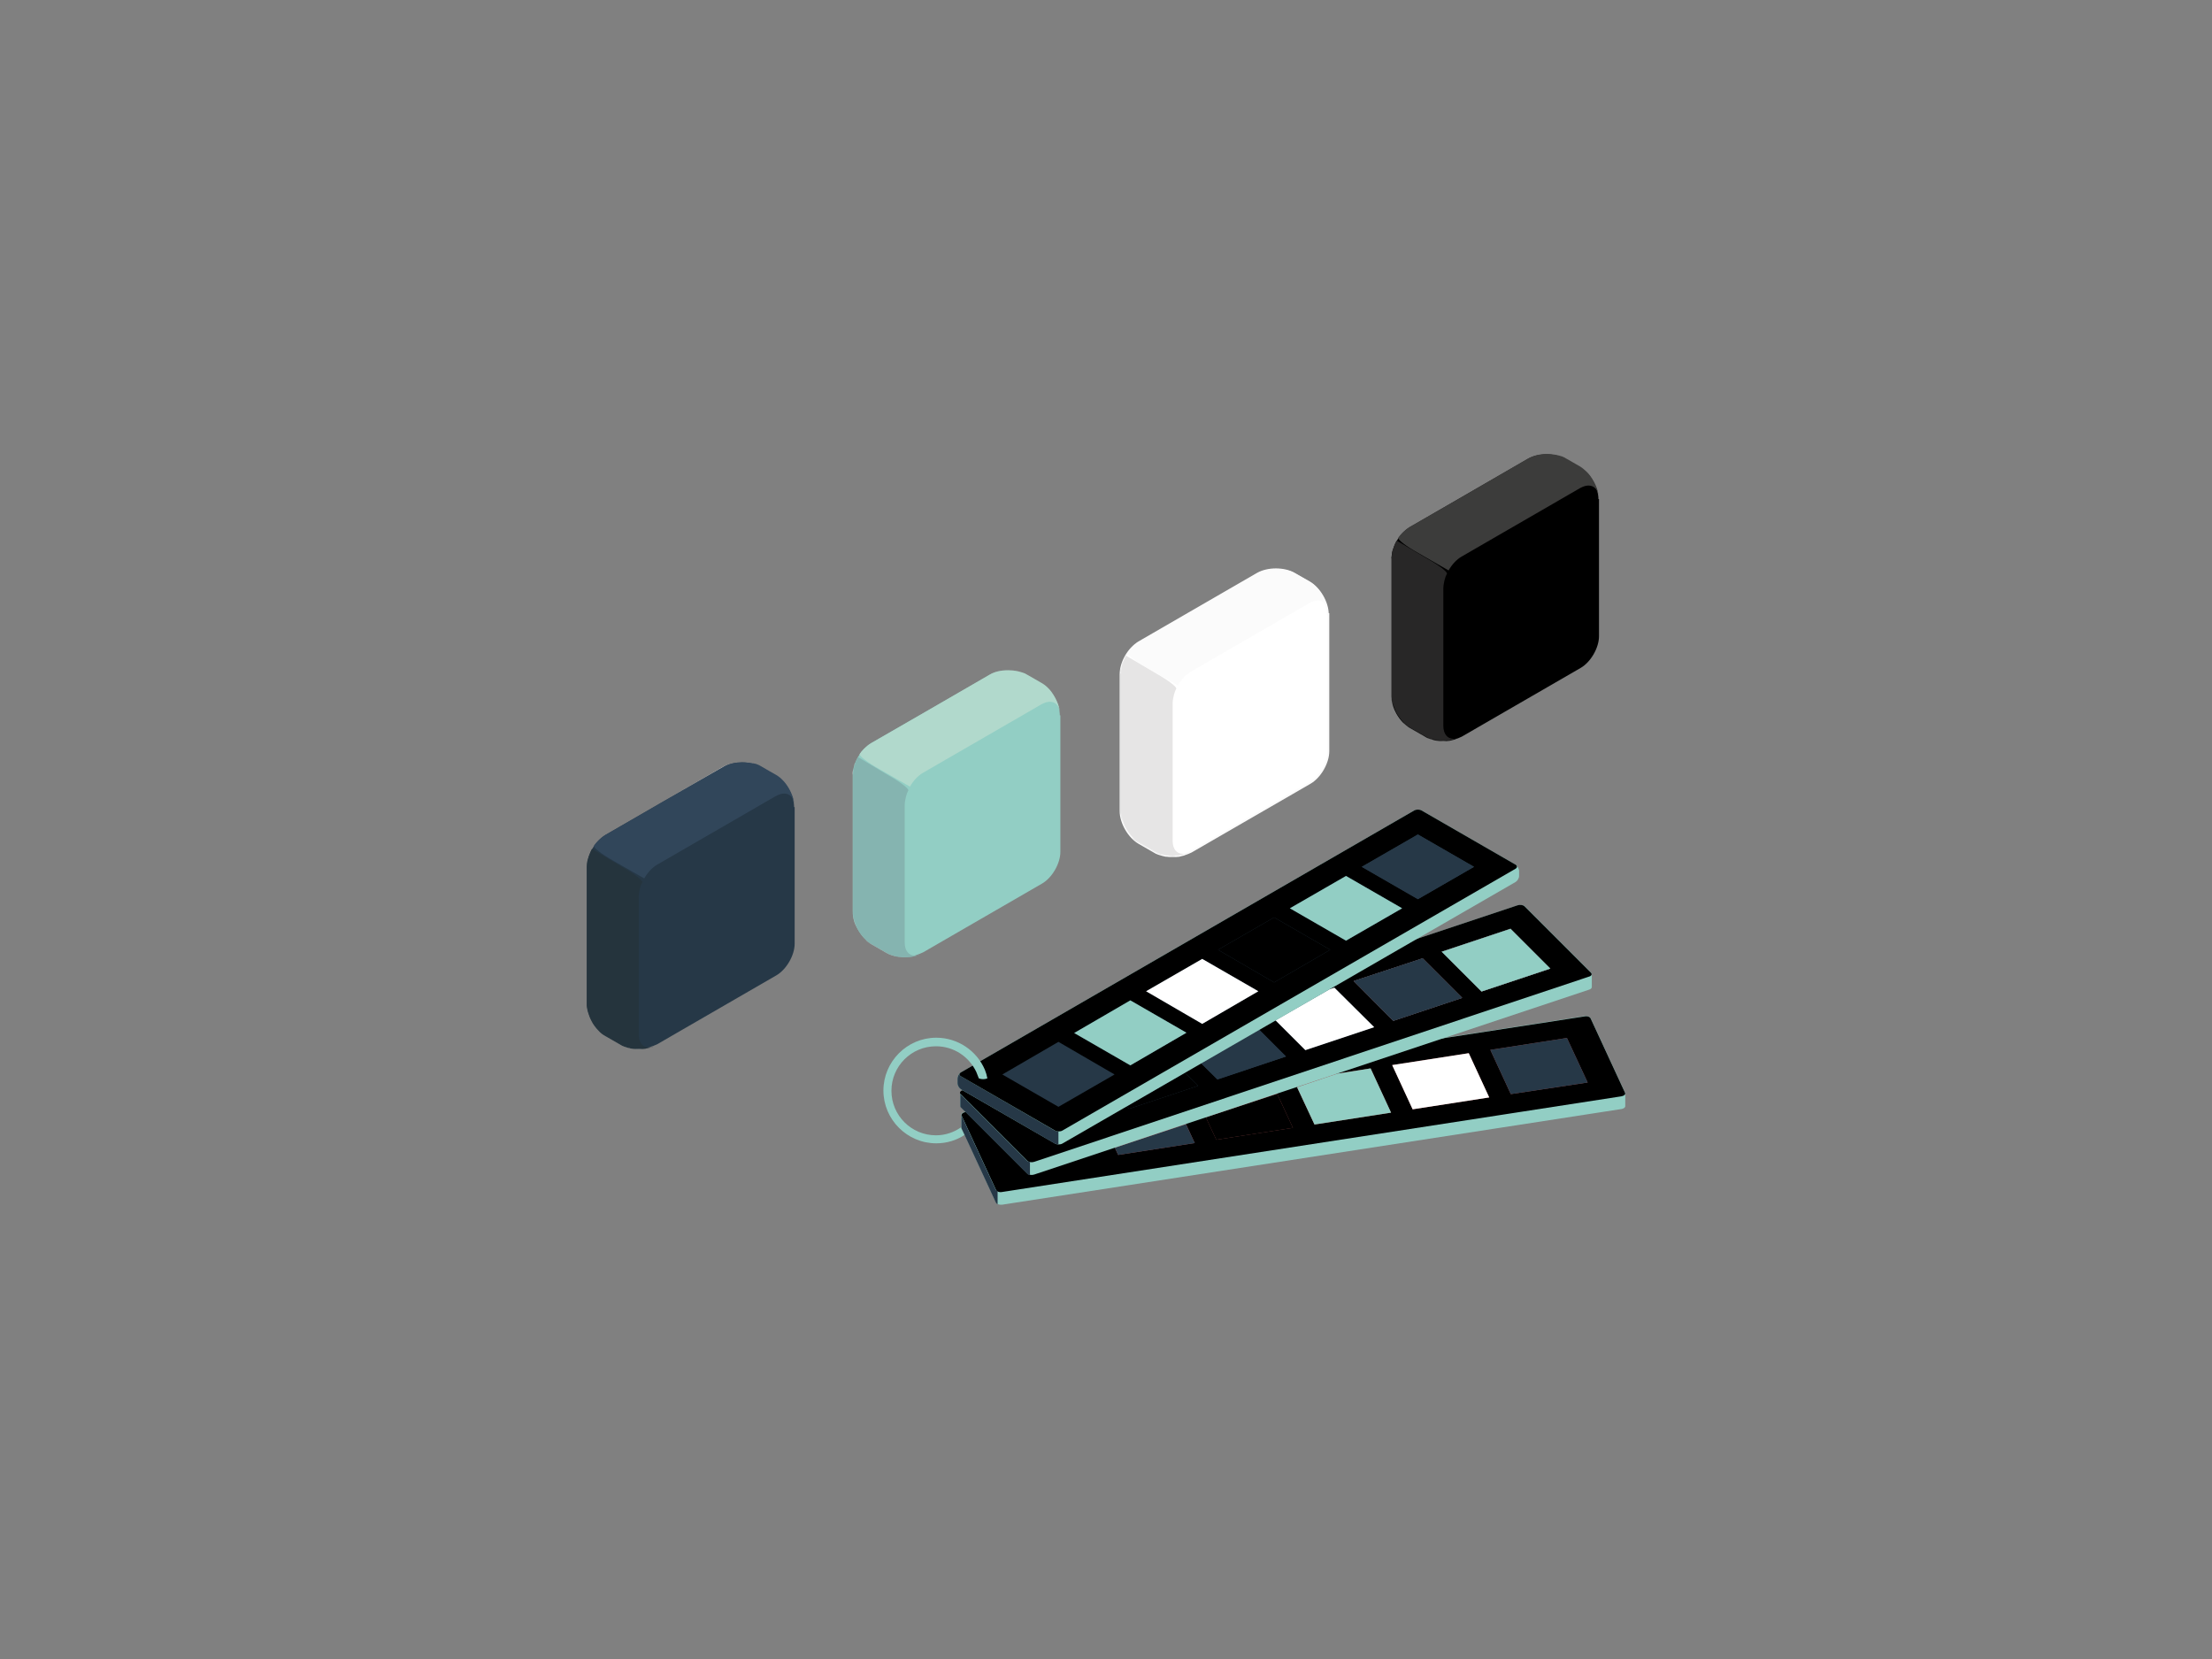 <?xml version="1.0" encoding="utf-8"?>
<!-- Generator: Adobe Illustrator 24.1.3, SVG Export Plug-In . SVG Version: 6.00 Build 0)  -->
<svg version="1.1" id="Ebene_1" xmlns="http://www.w3.org/2000/svg" xmlns:xlink="http://www.w3.org/1999/xlink" x="0px" y="0px"
	 viewBox="0 0 800 600" style="enable-background:new 0 0 800 600;" xml:space="preserve">
<rect x="0" y="0" width="800" height="600" fill="#808080" stroke="none"/>
<style type="text/css">
	.st0{clip-path:url(#SVGID_2_);fill:#92CEC4;}
	.st1{clip-path:url(#SVGID_2_);}
	.st2{fill:#9A4B4D;}
	.st3{fill:#92CEC4;}
	.st4{fill:#FFFFFF;}
	.st5{fill:#263847;}
	.st6{clip-path:url(#SVGID_4_);fill:#263847;}
	.st7{clip-path:url(#SVGID_4_);fill:#92CEC4;}
	.st8{clip-path:url(#SVGID_4_);}
	.st9{fill:#F4A6A6;}
	.st10{clip-path:url(#SVGID_6_);fill:#263847;}
	.st11{clip-path:url(#SVGID_6_);fill:#92CEC4;}
	.st12{clip-path:url(#SVGID_6_);}
	.st13{clip-path:url(#SVGID_8_);}
	.st14{clip-path:url(#SVGID_8_);fill:#92CEC4;}
	.st15{clip-path:url(#SVGID_8_);fill:#263847;}
	.st16{clip-path:url(#SVGID_8_);fill:#FFFFFF;}
	.st17{clip-path:url(#SVGID_8_);fill:#31465A;}
	.st18{clip-path:url(#SVGID_8_);fill:#E6E5E5;}
	.st19{clip-path:url(#SVGID_8_);fill:#25343D;}
	.st20{clip-path:url(#SVGID_8_);fill:#B1D9CC;}
	.st21{clip-path:url(#SVGID_8_);fill:#85B4B0;}
	.st22{clip-path:url(#SVGID_8_);fill:none;stroke:#FBFBFB;stroke-width:0.709;}
	.st23{clip-path:url(#SVGID_8_);fill:#FBFBFB;}
	.st24{clip-path:url(#SVGID_8_);fill:#B3B3B3;}
	.st25{clip-path:url(#SVGID_8_);fill:#B0B0B0;}
	.st26{clip-path:url(#SVGID_8_);fill:#3C3C3B;}
	.st27{clip-path:url(#SVGID_8_);fill:#282727;}
</style>
<g>
	<defs>
		<rect id="SVGID_1_" x="212.2" y="164.2" width="375.6" height="271.6"/>
	</defs>
	<clipPath id="SVGID_2_">
		<use xlink:href="#SVGID_1_"  style="overflow:visible;"/>
	</clipPath>
	<path class="st0" d="M587.8,395.4L587.8,395.4l-0.1-0.3l-12.4-26.8c-0.3-0.6-1.3-0.9-2.2-0.8l-224,34.6c-0.8,0.1-1.4,0.6-1.4,1h0
		v4.7l0,0l0.1,0.3l12.4,26.8c0.3,0.6,1.3,0.9,2.2,0.8l224-34.6c0.8-0.1,1.4-0.6,1.4-1l0,0V395.4z"/>
	<path class="st1" d="M349.1,402.2l224-34.6c1-0.2,2,0.2,2.2,0.8l12.4,26.8c0.3,0.6-0.3,1.1-1.3,1.3l-224,34.6c-1,0.2-2-0.2-2.2-0.8
		l-12.4-26.8C347.6,403,348.1,402.4,349.1,402.2"/>
</g>
<polygon class="st2" points="432.4,396.2 439.9,412.2 467.6,407.9 460.2,391.9 "/>
<polygon points="461.9,395.6 436.1,404.1 439.9,412.2 467.6,407.9 "/>
<polygon class="st2" points="467.9,390.7 475.4,406.7 503.1,402.4 495.7,386.4 "/>
<polygon class="st3" points="495.7,386.4 483.7,388.3 469.1,393.2 475.4,406.7 503.1,402.4 "/>
<polygon class="st2" points="503.5,385.2 510.9,401.2 538.6,396.9 531.2,380.9 "/>
<polygon class="st4" points="531.2,380.9 503.5,385.2 510.9,401.2 538.6,396.9 "/>
<polygon class="st2" points="539,379.7 546.4,395.7 574.2,391.5 566.7,375.4 "/>
<polygon class="st5" points="539,379.7 546.4,395.7 574.2,391.5 566.7,375.4 "/>
<polygon class="st2" points="396.9,401.7 404.4,417.7 432.1,413.4 424.7,397.4 "/>
<polygon class="st5" points="428.9,406.6 403.2,415.1 404.4,417.7 432.1,413.4 "/>
<g>
	<defs>
		<rect id="SVGID_3_" x="212.2" y="164.2" width="375.6" height="271.6"/>
	</defs>
	<clipPath id="SVGID_4_">
		<use xlink:href="#SVGID_3_"  style="overflow:visible;"/>
	</clipPath>
	<path class="st6" d="M360.8,430.8v4.7c-0.3-0.1-0.5-0.3-0.6-0.5l-12.4-26.8l-0.1-0.2v-4.7l0.1,0.3l12.4,26.8
		C360.3,430.5,360.5,430.7,360.8,430.8"/>
	<path class="st7" d="M575.7,352.3L575.7,352.3c0-0.2-0.1-0.4-0.2-0.5l-24-24c-0.5-0.5-1.6-0.7-2.5-0.4l-200.8,66.9
		c-0.6,0.2-0.9,0.5-0.9,0.9l0,0v4.7l0,0c0,0.2,0.1,0.4,0.2,0.5l24,24c0.5,0.5,1.6,0.7,2.5,0.4l200.8-66.9c0.6-0.2,0.9-0.6,0.9-0.9
		l0,0V352.3z"/>
	<path class="st8" d="M348.1,394.3l200.8-66.9c0.9-0.3,2-0.1,2.5,0.4l24,24c0.5,0.5,0.2,1.2-0.7,1.4L374,420.2
		c-0.9,0.3-2,0.1-2.5-0.4l-24-24C346.9,395.3,347.2,394.6,348.1,394.3"/>
</g>
<polygon class="st5" points="425.9,376.1 440.3,390.4 465.1,382.1 450.8,367.8 "/>
<polygon class="st5" points="455.4,372.4 434.4,384.6 440.3,390.4 465.1,382.1 "/>
<polygon class="st5" points="457.7,365.5 472.1,379.8 497,371.5 482.6,357.2 "/>
<polygon class="st4" points="482.6,357.2 480.8,357.8 461.3,369 472.1,379.8 497,371.5 "/>
<polygon class="st9" points="489.6,354.8 503.9,369.2 528.8,360.9 514.5,346.6 "/>
<polygon class="st5" points="489.6,354.8 503.9,369.2 528.8,360.9 514.5,346.6 "/>
<polygon class="st5" points="514.5,346.6 489.6,354.8 503.9,369.2 528.8,360.9 "/>
<polygon class="st9" points="521.4,344.2 535.8,358.6 560.7,350.3 546.3,335.9 "/>
<polygon class="st5" points="521.4,344.2 535.8,358.6 560.7,350.3 546.3,335.9 "/>
<polygon class="st3" points="546.3,335.9 521.4,344.2 535.8,358.6 560.7,350.3 "/>
<polygon class="st5" points="394.1,386.7 408.4,401 433.3,392.7 418.9,378.4 "/>
<polygon points="428.5,388 407.5,400.1 408.4,401 433.3,392.7 "/>
<g>
	<defs>
		<rect id="SVGID_5_" x="212.2" y="164.2" width="375.6" height="271.6"/>
	</defs>
	<clipPath id="SVGID_6_">
		<use xlink:href="#SVGID_5_"  style="overflow:visible;"/>
	</clipPath>
	<path class="st10" d="M372.5,420.3v4.7c-0.4-0.1-0.8-0.2-1-0.5l-24-24c-0.2-0.2-0.2-0.4-0.2-0.5v-4.6c0,0.2,0.1,0.3,0.2,0.5l24,24
		C371.7,420,372.1,420.2,372.5,420.3"/>
	<path class="st11" d="M346.3,390.1v1.7c0,0.8,0.6,1.8,1.3,2.2l34,19.6c0.7,0.4,1.9,0.4,2.6,0L548.1,319c0.7-0.4,1.3-1.4,1.3-2.2
		V315c0-0.8-0.6-1.8-1.3-2.2l-34-19.6c-0.7-0.4-1.9-0.4-2.6,0l-163.9,94.7C346.8,388.2,346.3,389.2,346.3,390.1"/>
	<path class="st11" d="M347.6,387.8l163.9-94.7c0.7-0.4,1.9-0.4,2.6,0l34,19.6c0.7,0.4,0.7,1.1,0,1.5l-163.9,94.7
		c-0.7,0.4-1.9,0.4-2.6,0l-34-19.6C346.8,388.9,346.8,388.2,347.6,387.8"/>
	<path class="st10" d="M382.8,409.2v4.7c-0.5,0-0.9-0.1-1.3-0.3L347.6,394c-0.7-0.4-1.3-1.4-1.3-2.2v-1.7c0-0.7,0.4-1.6,1-2.1
		c-0.5,0.4-0.4,1,0.3,1.3l33.9,19.6C381.9,409.1,382.3,409.2,382.8,409.2"/>
	<path class="st12" d="M347.6,387.8l163.9-94.7c0.7-0.4,1.9-0.4,2.6,0l34,19.6c0.7,0.4,0.7,1.1,0,1.5l-163.9,94.7
		c-0.7,0.4-1.9,0.4-2.6,0l-34-19.6C346.8,388.9,346.8,388.2,347.6,387.8"/>
</g>
<polygon class="st5" points="362.5,388.6 382.8,400.3 403.1,388.6 382.8,376.8 "/>
<polygon class="st5" points="414.5,358.5 434.8,370.3 455.1,358.5 434.8,346.8 "/>
<polygon class="st4" points="434.8,346.8 414.5,358.5 434.8,370.3 455.1,358.5 "/>
<polygon class="st5" points="440.5,343.5 460.8,355.3 481.1,343.5 460.8,331.8 "/>
<polygon points="460.8,331.8 440.5,343.5 460.8,355.3 481.1,343.5 "/>
<polygon class="st5" points="466.5,328.5 486.8,340.2 507.1,328.5 486.8,316.8 "/>
<polygon class="st3" points="486.8,316.8 466.5,328.5 486.8,340.2 507.1,328.5 "/>
<polygon class="st5" points="492.5,313.5 512.8,325.2 533.1,313.5 512.8,301.8 "/>
<polygon class="st5" points="492.5,313.5 512.8,325.2 533.1,313.5 512.8,301.8 "/>
<polygon class="st5" points="388.5,373.6 408.8,385.3 429.1,373.5 408.8,361.8 "/>
<polygon class="st3" points="408.8,361.8 388.5,373.6 408.8,385.3 429.1,373.5 "/>
<g>
	<defs>
		<rect id="SVGID_7_" x="212.2" y="164.2" width="375.6" height="271.6"/>
	</defs>
	<clipPath id="SVGID_8_">
		<use xlink:href="#SVGID_7_"  style="overflow:visible;"/>
	</clipPath>
	<path class="st13" d="M357.7,387.4c1.1,0.7,1.1,1.7,0,2.4c-1.1,0.7-3,0.7-4.1,0c-1.1-0.7-1.1-1.7,0-2.4S356.6,386.7,357.7,387.4"/>
	<path class="st14" d="M356.2,386.9c-2.9-6.8-9.7-11.6-17.6-11.6c-10.5,0-19.1,8.6-19.1,19.1c0,10.5,8.6,19.1,19.1,19.1
		c3.8,0,7.3-1.1,10.2-3l-1.1-2.3l-0.1-0.2v-0.3c-2.6,1.8-5.7,2.9-9.1,2.9c-8.9,0-16.1-7.2-16.1-16.1c0-8.9,7.2-16.1,16.1-16.1
		c6.5,0,12,3.8,14.6,9.3c0.3,0.8,0.6,1.5,0.9,2.3c0.9,0.4,2.2,0.4,3.1,0C356.9,388.9,356.6,387.9,356.2,386.9"/>
	<path class="st15" d="M287.2,291.9c0-4.2-3-9.4-6.7-11.5l-5.4-3.1c-3.7-2.1-9.6-2.1-13.3,0L218.9,302c-1.8,1.1-3.5,2.9-4.7,5
		c-1.2,2.1-1.9,4.4-1.9,6.5v49.5c0,4.2,3,9.4,6.7,11.5l5.4,3.1c0.4,0.3,0.9,0.5,1.4,0.7l0.6,0.2c0.3,0.1,0.6,0.2,1,0.3
		c0.3,0.1,0.5,0.1,0.8,0.2c0.3,0.1,0.5,0.1,0.8,0.1c0.3,0,0.6,0.1,1,0.1c0.2,0,0.5,0,0.7,0c0.4,0,0.7,0,1.1,0l0.5,0
		c0.4,0,0.8-0.1,1.2-0.1l0.3-0.1c0.4-0.1,0.9-0.2,1.3-0.3l0.2-0.1c0.9-0.3,1.7-0.6,2.5-1l42.9-24.8c3.7-2.1,6.7-7.3,6.7-11.5V291.9z
		"/>
	<path class="st16" d="M268.4,275.7c-2.4,0-4.8,0.5-6.7,1.6L239.6,290l22.1-12.8C263.6,276.2,266,275.7,268.4,275.7
		c1.7,0,3.5,0.3,5,0.8C271.9,275.9,270.1,275.7,268.4,275.7 M278.2,279l2.3,1.3c1,0.6,2,1.4,2.9,2.4c-0.9-1-1.8-1.8-2.9-2.4
		L278.2,279z"/>
	<path class="st17" d="M268.4,275.7c-2.4,0-4.8,0.5-6.7,1.6L239.6,290l-20.7,12c-1.8,1.1-3.5,2.9-4.1,3.9c-0.3,0.6,2.9,3.1,7.2,5.5
		l11,6.3c1.2-2.1,2.8-3.9,4.7-5l42.9-24.8c1.1-0.6,2.1-0.9,3-0.9c1.9,0,3.3,1.3,3.6,3.6c-0.1-2.2-1.7-5.8-3.7-8
		c-0.9-1-1.8-1.8-2.9-2.4l-2.3-1.3l-3.1-1.8c-0.3-0.2-1.1-0.6-1.7-0.8C271.9,275.9,270.1,275.7,268.4,275.7"/>
	<path class="st18" d="M213.2,309c-0.1,0.1-0.1,0.3-0.2,0.4c-0.1,0.2-0.1,0.4-0.2,0.6C212.9,309.7,213,309.3,213.2,309 M212.4,311.5
		c-0.1,0.7-0.2,1.4-0.2,2.1v49.5c0,2,0.7,4.3,1.8,6.3c-1.1-2-1.8-4.3-1.8-6.3v-49.5C212.2,312.9,212.3,312.2,212.4,311.5
		 M216.5,372.7c0.7,0.8,1.5,1.4,2.4,1.9l5.4,3.1c1.8,1.1,4.3,1.6,6.7,1.6c0.5,0,0.9,0,1.3-0.1h0.1c0.6-0.1,1.2-0.1,1.7-0.3
		c-0.1,0-0.3,0.1-0.5,0.1l-0.3,0.1c-0.4,0.1-0.8,0.1-1.2,0.1l-0.5,0c-0.2,0-0.5,0-0.7,0c-0.1,0-0.3,0-0.4,0c-0.2,0-0.5,0-0.7,0
		c-0.3,0-0.6,0-1-0.1c-0.3,0-0.6-0.1-0.8-0.1c-0.3-0.1-0.5-0.1-0.8-0.2c-0.3-0.1-0.7-0.2-1-0.3l-0.6-0.2c-0.5-0.2-1-0.4-1.4-0.7
		l-5.4-3.1C218,374.1,217.2,373.5,216.5,372.7"/>
	<path class="st19" d="M214.1,307c-0.1,0.2-0.3,0.5-0.4,0.8c-0.1,0.3-0.4,0.8-0.5,1.2c-0.1,0.2-0.3,0.7-0.4,1.1
		c-0.1,0.3-0.3,1-0.4,1.4c-0.1,0.7-0.2,1.4-0.2,2.1v49.5c-0.1,1.5,0.7,4.3,1.8,6.3c0.4,0.9,1.5,2.4,2.5,3.4c0.7,0.8,1.5,1.4,2.4,1.9
		l5.4,3.1c0.4,0.3,0.9,0.5,1.4,0.7l0.6,0.2c0.2,0.1,0.6,0.2,1,0.3c0.2,0,0.5,0.1,0.8,0.2c0.2,0,0.5,0.1,0.8,0.1c0.2,0,0.6,0.1,1,0.1
		c0.1,0,0.5,0,0.7,0c0.1,0,0.3,0,0.4,0c0.2,0,0.5,0,0.7,0l0.5,0c0.4,0,0.8-0.1,1.2-0.1l0.3-0.1c0.1,0,0.3-0.1,0.5-0.1
		c0.2,0,0.6-0.2,0.9-0.2c0.3-0.1,0.7-0.2,1-0.3l0.4-0.2c-0.3,0.1-0.6,0.2-0.9,0.3l-0.4,0.1c-0.2,0-0.3,0-0.5,0
		c-2.2,0-3.7-1.7-3.7-4.7v-49.5c0-2.1,0.7-4.5,1.3-5.5c0.3-0.6-2.9-3.1-7.2-5.5L214.1,307z"/>
	<path class="st14" d="M383.3,258.7c0-4.2-3-9.4-6.7-11.5l-5.4-3.1c-3.7-2.1-9.6-2.1-13.3,0L315,268.8c-1.8,1.1-3.5,2.9-4.7,5
		c-1.2,2.1-1.9,4.4-1.9,6.5v49.5c0,4.2,3,9.4,6.7,11.5l5.4,3.1c0.4,0.3,0.9,0.5,1.4,0.7l0.6,0.2c0.3,0.1,0.6,0.2,1,0.3
		c0.3,0.1,0.5,0.1,0.8,0.2c0.3,0.1,0.5,0.1,0.8,0.1c0.3,0,0.6,0.1,1,0.1c0.2,0,0.5,0,0.7,0c0.4,0,0.7,0,1.1,0l0.5,0
		c0.4,0,0.8-0.1,1.2-0.1l0.3-0.1c0.4-0.1,0.9-0.2,1.3-0.3l0.2-0.1c0.9-0.3,1.7-0.6,2.5-1l42.9-24.8c3.7-2.1,6.7-7.3,6.7-11.5V258.7z
		"/>
	<path class="st16" d="M364.6,242.4c-2.4,0-4.8,0.5-6.7,1.6L336,256.7l21.9-12.7C359.7,243,362.2,242.4,364.6,242.4
		c1.9,0,3.7,0.3,5.3,0.9C368.3,242.8,366.4,242.4,364.6,242.4 M374,245.6l2.6,1.5c1.1,0.6,2.1,1.5,3,2.5c-0.9-1-1.9-1.9-3-2.5
		L374,245.6z M379.6,249.7C379.6,249.7,379.6,249.7,379.6,249.7C379.6,249.7,379.6,249.7,379.6,249.7"/>
	<path class="st20" d="M364.6,242.4c-2.4,0-4.8,0.5-6.7,1.6L336,256.7l-21,12.1c-1.8,1.1-3.5,2.9-4.1,3.9c-0.3,0.6,2.9,3.1,7.2,5.5
		l11,6.3c1.2-2.1,2.8-3.9,4.7-5l42.9-24.8c1.1-0.6,2.1-0.9,3-0.9c1.9,0,3.3,1.3,3.6,3.6c-0.1-2.1-1.7-5.7-3.6-7.9c0,0,0,0,0,0
		c0,0,0,0,0,0c-0.9-1-1.9-1.9-3-2.5l-2.6-1.5l-2.8-1.6c-0.3-0.2-0.9-0.5-1.3-0.6C368.3,242.8,366.4,242.4,364.6,242.4"/>
	<path class="st18" d="M309.3,275.7c-0.1,0.2-0.1,0.3-0.2,0.5c-0.1,0.2-0.2,0.5-0.2,0.7C309,276.5,309.2,276.1,309.3,275.7
		 M308.6,278.2c-0.1,0.7-0.2,1.4-0.2,2.1v49.5c0,2,0.6,4.1,1.7,6.1c-1-2-1.7-4.1-1.7-6.1v-49.5C308.3,279.6,308.4,278.9,308.6,278.2
		 M313,339.9c0.6,0.6,1.3,1.1,2,1.5l5.4,3.1c1.8,1.1,4.3,1.6,6.7,1.6c0.5,0,0.9,0,1.3-0.1h0.1c0.6-0.1,1.1-0.1,1.7-0.3
		c-0.1,0-0.3,0.1-0.4,0.1l-0.3,0.1c-0.4,0.1-0.8,0.1-1.2,0.1l-0.5,0c-0.2,0-0.5,0-0.7,0c-0.1,0-0.3,0-0.4,0c-0.2,0-0.5,0-0.7,0
		c-0.3,0-0.6,0-1-0.1c-0.3,0-0.6-0.1-0.8-0.1c-0.3-0.1-0.5-0.1-0.8-0.2c-0.3-0.1-0.7-0.2-1-0.3l-0.6-0.2c-0.5-0.2-1-0.4-1.4-0.7
		l-5.4-3.1C314.3,341,313.7,340.5,313,339.9"/>
	<path class="st21" d="M310.3,273.8c-0.1,0.2-0.3,0.5-0.4,0.8c-0.1,0.2-0.4,0.8-0.5,1.2c-0.1,0.3-0.3,0.8-0.4,1.2
		c-0.1,0.3-0.2,0.9-0.3,1.3c-0.1,0.7-0.2,1.4-0.2,2.1v49.5c-0.1,1.4,0.6,4.1,1.7,6.1c0.5,1.1,1.8,2.9,3,4c0.6,0.6,1.3,1.1,2,1.5
		l5.4,3.1c0.4,0.3,0.9,0.5,1.4,0.7l0.6,0.2c0.2,0.1,0.6,0.2,1,0.3c0.2,0,0.5,0.1,0.8,0.2c0.2,0,0.5,0.1,0.8,0.1c0.2,0,0.6,0.1,1,0.1
		c0.1,0,0.5,0,0.7,0c0.1,0,0.3,0,0.4,0c0.2,0,0.5,0,0.7,0l0.5,0c0.4,0,0.8-0.1,1.2-0.1l0.3-0.1c0.1,0,0.3-0.1,0.4-0.1
		c0.2,0,0.6-0.2,0.9-0.2c0.3-0.1,0.7-0.2,1-0.3l0.4-0.2c-0.3,0.1-0.6,0.2-0.9,0.3l-0.4,0.1c-0.2,0-0.3,0-0.5,0
		c-2.2,0-3.7-1.7-3.7-4.7v-49.5c0-2.1,0.7-4.5,1.3-5.5c0.3-0.6-2.9-3.1-7.2-5.5L310.3,273.8z"/>
	<path class="st16" d="M480.2,222.1c0-4.2-3-9.4-6.7-11.5l-5.4-3.1c-3.7-2.1-9.6-2.1-13.3,0l-42.9,24.8c-1.8,1.1-3.5,2.9-4.7,5
		c-1.2,2.1-1.9,4.4-1.9,6.6v49.5c0,4.2,3,9.4,6.7,11.5l5.4,3.1c0.4,0.3,0.9,0.5,1.4,0.7l0.6,0.2c0.3,0.1,0.6,0.2,1,0.3
		c0.3,0.1,0.5,0.1,0.8,0.2c0.3,0.1,0.5,0.1,0.8,0.1c0.3,0,0.6,0.1,1,0.1c0.2,0,0.5,0,0.7,0c0.4,0,0.7,0,1.1,0l0.5,0
		c0.4,0,0.8-0.1,1.2-0.1l0.3-0.1c0.4-0.1,0.9-0.2,1.3-0.3l0.2-0.1c0.9-0.3,1.7-0.6,2.5-1l42.9-24.8c3.7-2.1,6.7-7.3,6.7-11.5V222.1z
		"/>
	<path class="st22" d="M480.2,222.1c0-4.2-3-9.4-6.7-11.5l-5.4-3.1c-3.7-2.1-9.6-2.1-13.3,0l-42.9,24.8c-1.8,1.1-3.5,2.9-4.7,5
		c-1.2,2.1-1.9,4.4-1.9,6.6v49.5c0,4.2,3,9.4,6.7,11.5l5.4,3.1c0.4,0.3,0.9,0.5,1.4,0.7l0.6,0.2c0.3,0.1,0.6,0.2,1,0.3
		c0.3,0.1,0.5,0.1,0.8,0.2c0.3,0.1,0.5,0.1,0.8,0.1c0.3,0,0.6,0.1,1,0.1c0.2,0,0.5,0,0.7,0c0.4,0,0.7,0,1.1,0l0.5,0
		c0.4,0,0.8-0.1,1.2-0.1l0.3-0.1c0.4-0.1,0.9-0.2,1.3-0.3l0.2-0.1c0.9-0.3,1.7-0.6,2.5-1l42.9-24.8c3.7-2.1,6.7-7.3,6.7-11.5V222.1z
		"/>
	<path class="st16" d="M461.5,205.8c-2.4,0-4.8,0.5-6.7,1.6l-25.7,14.9l25.7-14.9C456.6,206.3,459,205.8,461.5,205.8
		c1.9,0,3.8,0.3,5.5,1C465.3,206.1,463.4,205.8,461.5,205.8 M470.9,209l2.6,1.5c1,0.6,1.9,1.3,2.7,2.3c-0.8-0.9-1.8-1.7-2.7-2.3
		L470.9,209z"/>
	<path class="st23" d="M461.5,205.8c-2.4,0-4.8,0.5-6.7,1.6l-25.7,14.9l-17.2,9.9c-1.8,1.1-3.5,2.9-4.1,3.9
		c-0.3,0.6,2.9,3.1,7.2,5.5l11,6.3c1.2-2.1,2.8-3.9,4.7-5l42.9-24.8c1.1-0.6,2.1-0.9,3-0.9c1.9,0,3.3,1.3,3.6,3.6
		c-0.1-2.3-1.8-5.9-3.8-8.1c-0.8-0.9-1.8-1.7-2.7-2.3l-2.7-1.5l-2.8-1.6c-0.2-0.2-0.8-0.4-1.2-0.6
		C465.3,206.1,463.4,205.8,461.5,205.8"/>
	<path class="st24" d="M406.2,239.1c-0.1,0.2-0.1,0.3-0.2,0.5c-0.1,0.2-0.2,0.5-0.2,0.7C405.9,239.9,406.1,239.5,406.2,239.1
		 M405.5,241.6c-0.1,0.7-0.2,1.4-0.2,2.1v49.5c0,2,0.7,4.2,1.8,6.2c-1.1-2-1.7-4.2-1.7-6.2v-49.5C405.2,243,405.3,242.3,405.5,241.6
		"/>
	<path class="st25" d="M409.5,302.9c0.7,0.8,1.5,1.4,2.4,1.9l5.4,3.1c1.8,1.1,4.3,1.6,6.7,1.6c0.5,0,0.9,0,1.3-0.1h0.1
		c0.6-0.1,1.2-0.2,1.7-0.3c-0.2,0-0.3,0.1-0.5,0.1l-0.3,0.1c-0.4,0.1-0.8,0.1-1.2,0.1l-0.5,0c-0.2,0-0.5,0-0.7,0c-0.1,0-0.2,0-0.4,0
		c-0.2,0-0.5,0-0.7,0c-0.3,0-0.6,0-1-0.1c-0.3,0-0.6-0.1-0.8-0.1c-0.3,0-0.5-0.1-0.8-0.2c-0.3-0.1-0.7-0.2-1-0.3l-0.6-0.2
		c-0.5-0.2-1-0.4-1.4-0.7l-5.4-3.1C411.1,304.3,410.3,303.6,409.5,302.9"/>
	<path class="st18" d="M407.2,237.1c-0.1,0.2-0.3,0.5-0.4,0.8c-0.1,0.2-0.4,0.8-0.5,1.2c-0.1,0.2-0.3,0.8-0.4,1.1
		c-0.1,0.3-0.3,0.9-0.3,1.3c-0.1,0.7-0.2,1.4-0.2,2.1v49.5c-0.1,1.4,0.7,4.2,1.7,6.2c0.4,0.9,1.6,2.5,2.5,3.5
		c0.7,0.8,1.5,1.4,2.4,1.9l5.4,3.1c0.4,0.3,0.9,0.5,1.4,0.7l0.6,0.2c0.2,0.1,0.6,0.2,1,0.3c0.2,0,0.5,0.1,0.8,0.2
		c0.2,0,0.5,0.1,0.8,0.1c0.2,0,0.6,0.1,1,0.1c0.1,0,0.5,0,0.7,0c0.1,0,0.2,0,0.4,0c0.2,0,0.5,0,0.7,0l0.5,0c0.4,0,0.8-0.1,1.2-0.1
		l0.3-0.1c0.1,0,0.3-0.1,0.5-0.1c0.2,0,0.6-0.1,0.9-0.2c0.3-0.1,0.7-0.2,1-0.3l0.4-0.2c-0.3,0.1-0.6,0.2-0.9,0.3l-0.4,0.1
		c-0.2,0-0.3,0-0.5,0c-2.2,0-3.7-1.7-3.7-4.7v-49.5c0-2.1,0.7-4.5,1.3-5.5c0.3-0.6-2.9-3.1-7.2-5.5L407.2,237.1z"/>
	<path class="st13" d="M578.1,180.5c0-4.2-3-9.4-6.7-11.5l-5.4-3.1c-3.7-2.1-9.6-2.1-13.3,0l-42.9,24.8c-1.8,1.1-3.5,2.9-4.7,5
		c-1.2,2.1-1.9,4.4-1.9,6.6v49.5c0,4.2,3,9.4,6.7,11.5l5.4,3.1c0.4,0.3,0.9,0.5,1.4,0.7l0.6,0.2c0.3,0.1,0.6,0.2,1,0.3
		c0.3,0.1,0.5,0.1,0.8,0.2c0.3,0.1,0.5,0.1,0.8,0.1c0.3,0,0.6,0.1,1,0.1c0.2,0,0.5,0,0.7,0c0.4,0,0.7,0,1.1,0l0.5,0
		c0.4,0,0.8-0.1,1.2-0.1l0.3-0.1c0.4-0.1,0.9-0.2,1.3-0.3l0.2-0.1c0.9-0.3,1.7-0.6,2.5-1l42.9-24.8c3.7-2.1,6.7-7.3,6.7-11.5V180.5z
		"/>
	<path class="st16" d="M559.4,164.2c-2.4,0-4.8,0.5-6.7,1.6L527,180.7l25.7-14.9C554.5,164.7,557,164.2,559.4,164.2
		c1.9,0,3.8,0.3,5.4,1C563.2,164.5,561.3,164.2,559.4,164.2 M568.8,167.4l2.7,1.5c1,0.6,1.9,1.3,2.7,2.3c-0.8-0.9-1.8-1.7-2.7-2.3
		L568.8,167.4z"/>
	<path class="st26" d="M559.4,164.2c-2.4,0-4.8,0.5-6.7,1.6L527,180.7l-17.2,9.9c-1.8,1.1-3.5,2.9-4.1,3.9c-0.3,0.6,2.9,3.1,7.2,5.5
		l11,6.3c1.2-2.1,2.8-3.9,4.7-5l42.9-24.8c1.1-0.6,2.1-0.9,3-0.9c1.9,0,3.3,1.3,3.6,3.6c-0.1-2.3-1.8-5.9-3.8-8.1
		c-0.8-0.9-1.8-1.7-2.7-2.3l-2.6-1.5l-2.8-1.6c-0.2-0.2-0.8-0.4-1.2-0.6C563.2,164.5,561.3,164.2,559.4,164.2"/>
	<path class="st24" d="M504.1,197.5c-0.1,0.2-0.1,0.3-0.2,0.5c-0.1,0.2-0.2,0.5-0.2,0.7C503.8,198.3,504,197.9,504.1,197.5
		 M503.4,200c-0.1,0.7-0.2,1.4-0.2,2.1v49.5c0,2,0.7,4.2,1.8,6.2c-1.1-2-1.7-4.2-1.7-6.2v-49.5C503.1,201.4,503.2,200.7,503.4,200"
		/>
	<path class="st25" d="M507.4,261.3c0.7,0.8,1.5,1.4,2.4,1.9l5.4,3.1c1.8,1.1,4.3,1.6,6.7,1.6c0.5,0,0.9,0,1.3-0.1h0.1
		c0.6-0.1,1.2-0.2,1.7-0.3c-0.2,0-0.3,0.1-0.5,0.1l-0.3,0.1c-0.4,0.1-0.8,0.1-1.2,0.1l-0.5,0c-0.2,0-0.5,0-0.7,0c-0.1,0-0.2,0-0.4,0
		c-0.2,0-0.5,0-0.7,0c-0.3,0-0.6,0-1-0.1c-0.3,0-0.6-0.1-0.8-0.1c-0.3,0-0.5-0.1-0.8-0.2c-0.3-0.1-0.7-0.2-1-0.3l-0.6-0.2
		c-0.5-0.2-1-0.4-1.4-0.7l-5.4-3.1C509,262.7,508.2,262,507.4,261.3"/>
	<path class="st27" d="M505.1,195.5c-0.1,0.2-0.3,0.5-0.4,0.8c-0.1,0.2-0.4,0.8-0.5,1.2c-0.1,0.2-0.3,0.8-0.4,1.1
		c-0.1,0.3-0.3,0.9-0.3,1.3c-0.1,0.7-0.2,1.4-0.2,2.1v49.5c-0.1,1.4,0.7,4.2,1.7,6.2c0.4,0.9,1.6,2.5,2.5,3.5
		c0.7,0.8,1.5,1.4,2.4,1.9l5.4,3.1c0.4,0.3,0.9,0.5,1.4,0.7l0.6,0.2c0.2,0.1,0.6,0.2,1,0.3c0.2,0,0.5,0.1,0.8,0.2
		c0.2,0,0.5,0.1,0.8,0.1c0.2,0,0.6,0.1,1,0.1c0.1,0,0.5,0,0.7,0c0.1,0,0.2,0,0.4,0c0.2,0,0.5,0,0.7,0l0.5,0c0.4,0,0.8-0.1,1.2-0.1
		l0.3-0.1c0.1,0,0.3-0.1,0.5-0.1c0.2,0,0.6-0.1,0.9-0.2c0.3-0.1,0.7-0.2,1-0.3l0.4-0.2c-0.3,0.1-0.6,0.2-0.9,0.3l-0.4,0.1
		c-0.2,0-0.3,0-0.5,0c-2.2,0-3.7-1.7-3.7-4.7v-49.5c0-2.1,0.7-4.5,1.3-5.5c0.3-0.6-2.9-3.1-7.2-5.5L505.1,195.5z"/>
</g>
</svg>
